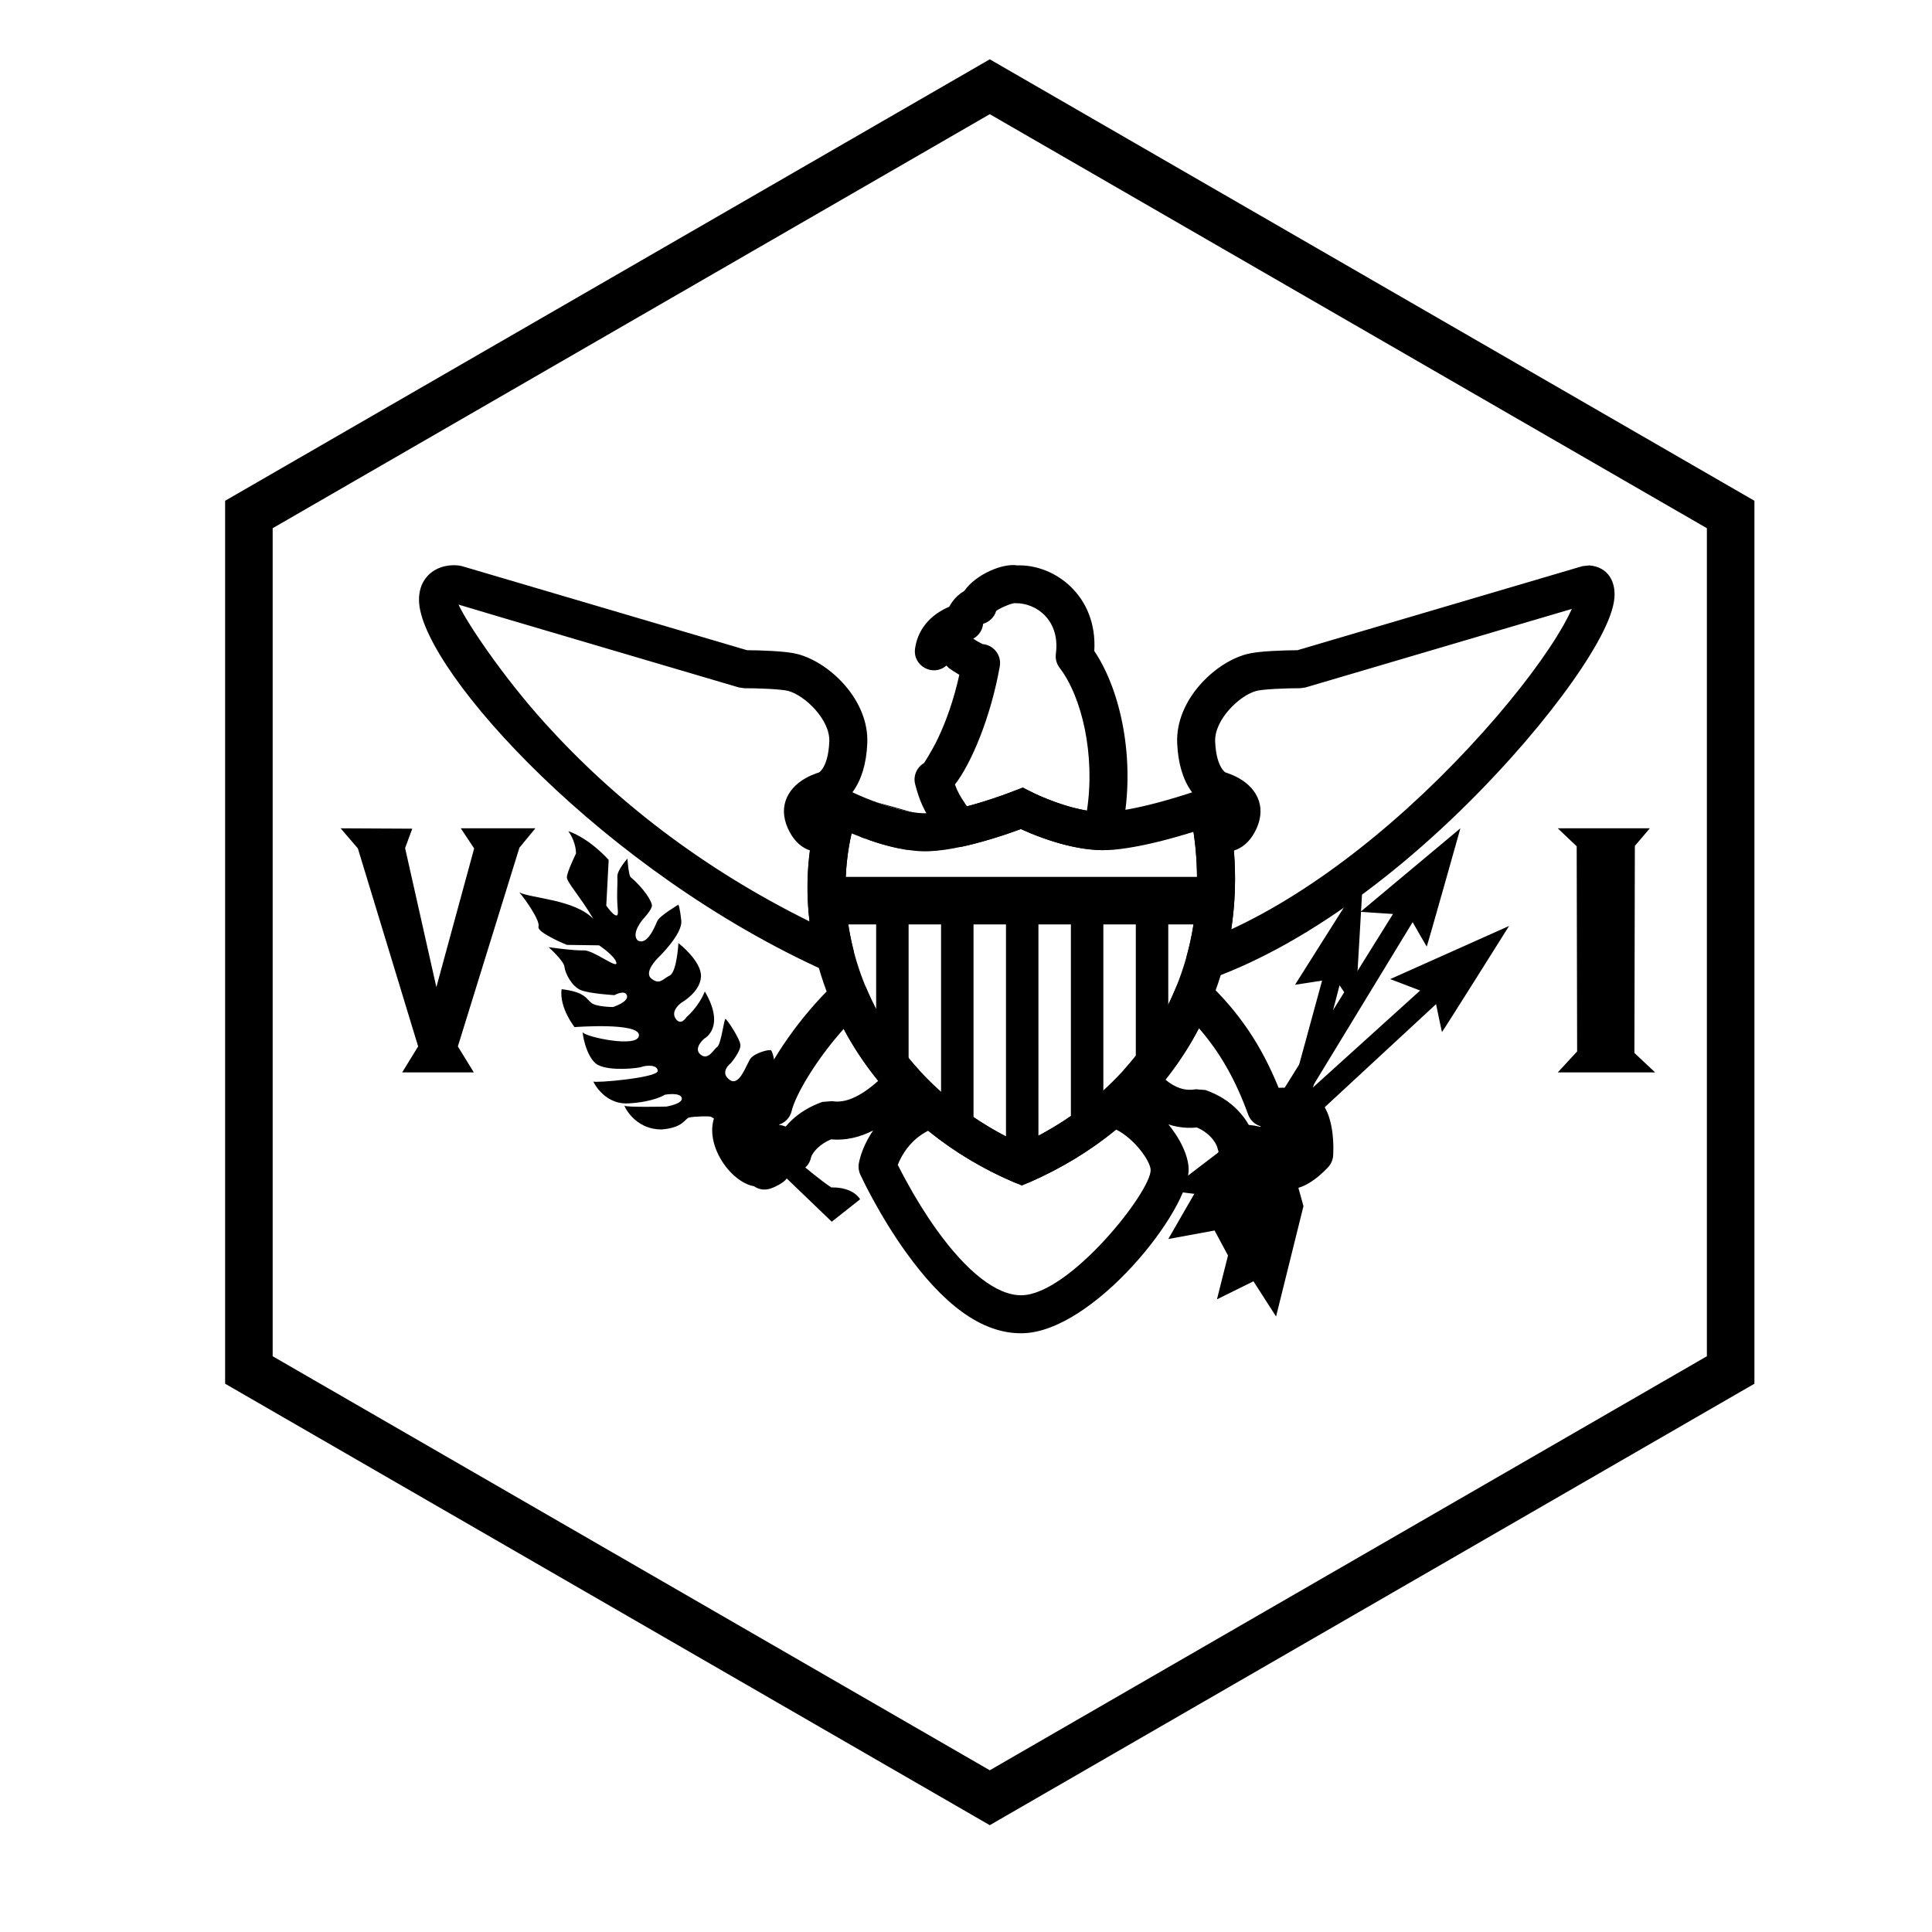 <?xml version="1.0" encoding="UTF-8"?>
<!-- Uploaded to: ICON Repo, www.iconrepo.com, Generator: ICON Repo Mixer Tools -->
<svg fill="#000000" width="800px" height="800px" version="1.1" viewBox="144 144 512 512" xmlns="http://www.w3.org/2000/svg">
 <g>
  <path d="m364.29 458.68c-5.606-3.75-15.285-12.586-15.285-12.586l-4.844-12.469s3.949-1.09 4.844-4.117c0.891-3.027-0.258-6.777-0.637-7.141-0.383-0.363-4.332 0.605-5.481 2.176-1.145 1.578-2.93 7.629-5.606 5.57-2.672-2.059 0.383-4.356 0.383-4.356s2.676-3.148 2.547-4.844c-0.125-1.695-3.562-6.777-3.945-6.898-0.383-0.121-1.148 6.656-2.168 7.383-1.02 0.727-2.418 3.754-4.457 2.059-2.039-1.695 1.02-4.238 1.02-4.238s5.731-2.906 0.125-12.469c-1.656 4.117-4.84 6.781-4.84 6.781s-1.527 2.539-2.93 0.359c-1.402-2.176 1.656-4.234 1.656-4.234s4.969-2.785 5.094-6.902c0.129-4.113-5.984-8.836-5.984-8.836s-0.383 7.629-2.293 8.598c-1.914 0.965-2.676 2.539-4.844 0.844-2.164-1.691 1.656-5.445 1.656-5.445s6.625-6.297 6.242-9.926c-0.379-3.633-0.762-4.238-0.762-4.238s-4.969 2.906-5.606 4.359-2.676 6.656-5.223 5.082c-1.785-1.938 1.527-5.688 1.527-5.688s2.422-2.543 2.293-3.633c-0.125-1.09-2.035-4.356-5.731-7.504-0.512-0.969-0.766-4.844-0.766-4.844s-2.801 3.148-2.676 4.844c0.129 1.695-0.254 5.082 0.129 8.836 0.383 3.754-3.059-1.211-3.059-1.211l0.637-12.105s-4.84-5.57-10.699-7.625c2.164 3.027 2.039 5.93 2.039 5.93s-2.422 4.965-2.422 6.297 3.695 5.312 7.008 11.016c-4.969-5.176-16.688-5.449-19.617-7.023 1.398 1.574 5.606 7.508 5.094 9.082-0.508 1.57 7.516 4.84 7.516 4.84l8.535 0.121s4.203 2.785 4.586 4.602-6.113-3.391-8.66-3.269c-2.551 0.121-9.301-0.848-9.301-0.848s4.074 3.633 4.203 5.207c0.129 1.574 1.91 5.203 4.332 6.172 2.418 0.969 8.918 1.332 8.918 1.332s2.801-1.574 3.309 0.121c0.512 1.695-3.691 3.027-3.691 3.027s-4.332 0-5.734-1.09c-1.402-1.09-1.656-2.906-7.898-3.633-0.637 4.965 3.441 10.047 3.441 10.047s17.195-1.332 17.07 2.18c-0.129 3.512-14.27 0.363-14.777-0.727-0.512-1.09 0.637 6.898 3.949 8.594s10.699 0.848 11.59 0.484c0.895-0.363 4.207-0.727 4.207 1.09s-16.816 3.269-17.07 2.785c-0.254-0.484 2.547 6.176 9.301 5.812 6.75-0.363 9.68-2.301 9.68-2.301s4.074-0.727 4.457 0.848c0.383 1.574-4.074 2.297-4.074 2.297s-10.703 0.242-11.082-0.242c-0.383-0.484 2.418 6.418 9.934 6.297 5.606-0.484 5.988-2.785 7.133-3.148 1.656-0.363 5.227-0.363 5.734-0.242 0.508 0.121 9.426 6.051 9.426 6.051l22.676 21.793 7.516-5.934s-1.656-3.269-7.644-3.148z"/>
  <path d="m503.13 411.2c-0.094-0.078-4.137-6.082-4.137-6.082l-12.473 48.039 2.914 10.48-7.262 29.25-5.992-9.332-9.676 4.781 7.766-30.812 7.18-6.332 12.918-47.324-7.168 1.102 18.012-28.52s-1.984 34.832-2.082 34.75z"/>
  <path d="m526.13 417.51c-0.062-0.117-1.555-7.406-1.555-7.406l-29.129 26.965-31.109 29.945-0.086-6.168-10.645-1.309 14.078-10.75 7.211-1.184 45.449-41.102-7.934-3.027 31.512-14.086s-17.73 28.242-17.793 28.121z"/>
  <path d="m522.09 394.85c-0.098-0.094-3.727-6.473-3.727-6.473l-35.812 58.828 1.469 10.227-12.852 22.516-5.297-9.852-12.266 2.254 13.734-23.832 9.617-4.223 36.203-58.078-8.633-0.562 26.492-22.145s-8.832 31.434-8.93 31.34z"/>
  <path d="m416.79 457.33c-1.27 0.555-2.715 0.562-3.988 0.02-8.375-3.566-16.039-8.18-22.836-13.691-2.137 1.09-3.875 2.543-5.285 4.293-1.379 1.707-2.262 3.414-2.758 4.746 0.551 1.105 1.281 2.519 2.18 4.172 2.406 4.418 5.109 8.832 8.039 12.93 7.934 11.086 15.914 17.543 22.594 17.457 12.715-0.168 34.391-27.535 34.195-33.238-0.082-2.352-4.285-8.242-9.141-10.68-6.797 5.582-14.516 10.285-23 13.992zm18.652-23.516c1.238-1.09 2.934-1.5 4.535-1.105 10.25 2.547 18.781 13.895 19.023 20.965 0.371 10.977-25.312 43.406-44.133 43.656-11.023 0.145-21.215-8.102-30.922-21.668-3.191-4.465-6.106-9.219-8.691-13.977-1.559-2.859-2.668-5.098-3.273-6.422-0.441-0.957-0.566-2.031-0.363-3.066 0.551-2.832 2.098-6.703 5.219-10.574 3.098-3.84 7.219-6.82 12.426-8.562 1.691-0.566 3.559-0.199 4.906 0.973 6.055 5.266 12.965 9.699 20.582 13.164 7.711-3.582 14.656-8.082 20.691-13.383zm-67.867-17.137c-7.477 8.375-12.781 17.562-13.777 21.738-0.422 1.77-1.75 3.144-3.441 3.656 0.629 0.082 1.25 0.246 1.867 0.473 0.527-0.633 1.129-1.266 1.809-1.891 2.09-1.922 4.711-3.496 7.875-4.629l2.609-0.211c3.305 0.605 7.379-1.043 12.207-5.371-3.512-4.324-6.57-8.934-9.148-13.766zm-24.844 26.988c-0.16 0.465-0.062 1.086 0.336 1.812 0.73-1.211 1.859-2.207 3.426-2.856-2.312 0.383-3.684 0.859-3.762 1.043zm22.82-39.348c2.555-2.402 6.723-1.523 8.09 1.707 3.266 7.699 7.887 14.914 13.695 21.32 1.762 1.945 1.738 4.914-0.055 6.828-7.82 8.355-15.492 12.488-23.055 11.766-1.391 0.605-2.5 1.328-3.379 2.133-1.305 1.203-1.824 2.242-1.895 2.602-0.562 2.777-3.141 4.324-5.613 4.004-0.332 1.105-1.043 2.106-2.098 2.785-2.797 1.801-5.094 2.465-7.422 0.902-6.172-1.062-13.098-10.852-10.531-18.215 1.93-4.863 5.715-6.676 11.859-7.551 3.059-7.555 10.684-19.137 20.402-28.281zm-6.906-34.945c-2.059-0.68-3.906-2.211-5.301-4.742-3.41-6.172-1.031-11.48 4.148-14.406 0.918-0.516 1.852-0.926 2.812-1.27 1.512-0.512 0.5-0.078-0.285 0.457 0.547-0.484 1.27-0.871 1.086-0.738 0.227-0.164 0.484-0.418 0.77-0.812 1.008-1.41 1.742-3.742 1.895-7.336 0.246-5.766-6.418-12.207-10.875-13.418-0.73-0.199-2.551-0.402-4.906-0.535-2.527-0.141-5.086-0.188-6.758-0.188l-1.426-0.207-38.117-11.238c-27.191-8.02-28.516-8.41-36.176-10.715 2.012 4.461 11.453 18.738 22.914 31.43 18.375 20.348 41.738 38.52 70.121 52.543-0.75-6.281-0.723-12.594 0.098-18.824zm1.66-20.418c0.043-0.016 0.09-0.031 0.133-0.047 1.316-0.461 1.672-0.605 1.547-0.543zm1.625 10.777c-0.121-0.059-0.164-0.191 0.25-0.441 3.809-2.312 8.52 1.09 7.527 5.43-2.32 10.125-2.144 20.691 0.457 30.98 1.035 4.082-3.098 7.555-6.941 5.832-59.055-26.441-106.57-79.066-108.14-97.617-0.402-4.797 1.992-8.305 5.863-9.598 1.512-0.504 2.957-0.602 4.285-0.492 0.316 0.027 0.316 0.027 1.199 0.207l75.539 22.277c1.797 0.012 4.18 0.066 6.586 0.203 3.047 0.168 5.359 0.426 6.992 0.871 8.5 2.312 18.777 12.246 18.293 23.574-0.23 5.461-1.562 9.684-3.769 12.766-0.941 1.316-1.992 2.352-3.098 3.144-0.996 0.711-0.812 0.609-0.094-0.195-0.957 1.082-4.289 2.25-4.426 2.324-0.574 0.324-0.672 0.242-0.555 0.379zm10.863 6.348c-6.031-2.227-3.141-11.277 3.066-9.59 3.137 0.852 6.504 1.793 10.023 2.801 6.113 1.75 4.035 10.875-2.231 9.809-3.445-0.586-7.102-1.637-10.859-3.019zm3.484-9.457-1.742 4.727-1.32 4.863c3.098 0.844 6.422 1.77 9.895 2.762l1.387-4.844 0.848-4.965c-2.762-0.469-5.844-1.355-9.066-2.543zm27.875-0.039c3.738-1.145 6.887-2.293 8.742-3.039 1.371-0.547 2.914-0.469 4.219 0.215 1.254 0.66 3.539 1.703 6.422 2.75 2.934 1.062 5.816 1.867 8.512 2.316 2.258-14.816-1.348-30.172-7.238-37.844-0.816-1.062-1.176-2.41-0.996-3.742 1.172-8.676-4.988-13.484-10.777-13.387-0.949-0.137-4.938 1.727-5.07 2.141-0.48 1.496-1.629 2.684-3.109 3.211-0.223 0.078-0.281 0.125-0.316 0.168-0.004 0.008-0.008 0.016 0.004-0.203-0.105 1.734-1.133 3.277-2.637 4.086 0.332 0.219 0.742 0.48 1.18 0.734 0.32 0.188 0.625 0.352 0.895 0.48 0.332 0.164 0.527 0.227 0.258 0.215 3.031 0.148 5.242 2.926 4.711 5.914-2.379 13.34-7.43 25.531-11.883 31.312 0.668 1.855 1.465 3.254 2.785 5.18 0.152 0.219 0.289 0.418 0.414 0.602 1.266-0.332 2.562-0.707 3.887-1.109zm2.949 9.633c-2.731 0.836-5.391 1.551-7.926 2.109l-0.105 0.023c-2.125 0.465-4.305-0.484-5.41-2.352-0.535-0.906-0.504-0.852-2.117-3.207-2.481-3.617-3.809-6.305-5.016-10.941-0.574-2.207 0.402-4.519 2.383-5.648-0.094 0.051 1.879-2.82 3.633-6.477 2.285-4.762 4.262-10.469 5.688-16.902-0.07-0.039-0.141-0.082-0.215-0.125-1.055-0.613-1.957-1.219-2.555-1.652l-0.648-0.668c-0.012 0.012-0.027 0.023-0.043 0.035-3.523 3.027-8.918 0.07-8.27-4.527 0.598-4.211 2.902-7.402 6.188-9.562 0.98-0.645 1.949-1.145 2.867-1.531 0.238-0.457 0.523-0.918 0.863-1.379 0.82-1.117 1.863-2.066 3.121-2.805 3.082-4.426 10.176-7.398 14.062-6.777 10-0.297 21.277 8.145 20.398 22.688 7.523 11.199 11.262 30.852 7.031 48.895-0.539 2.309-2.617 3.926-4.984 3.891-1.016-0.02-2.051-0.082-3.102-0.191-4.156-0.434-8.488-1.547-12.848-3.133-2.172-0.785-4.059-1.578-5.559-2.269-1.992 0.742-4.551 1.625-7.438 2.508zm63.191 24.066c22.551-10.395 46.531-29.691 66.824-52.367 9.363-10.457 17.008-20.711 21.336-28.426 0.859-1.527 1.559-2.914 2.094-4.117l-70.547 20.805-1.426 0.207c-1.676 0-4.231 0.047-6.758 0.188-2.356 0.133-4.176 0.336-4.91 0.535-4.453 1.211-11.121 7.652-10.875 13.422 0.156 3.59 0.891 5.922 1.898 7.332 0.281 0.395 0.543 0.648 0.77 0.812 0.188 0.066 0.41 0.145 0.668 0.234 1.008 0.352 1.984 0.773 2.941 1.316 5.184 2.926 7.562 8.234 4.152 14.406-1.422 2.578-3.332 4.125-5.465 4.781 0.578 7.094 0.336 14.078-0.703 20.871zm-0.398-40.824c-1.375-0.91-3.223-1.508-1.195-0.785-0.184-0.133 0.539 0.254 1.195 0.785zm93.484-55.426 1.82-0.191c5.168 0.406 7.316 4.691 6.516 9.574-0.484 2.957-2.019 6.629-4.473 11.004-4.727 8.426-12.801 19.25-22.617 30.219-23.918 26.723-52.773 48.98-79.523 58.676-3.84 1.395-7.656-2.129-6.574-6.07 2.836-10.348 3.457-21.402 1.766-32.746-0.621-4.16 3.824-7.203 7.477-5.121 0.625 0.355-0.168 0.453-0.129 0.383 0.375-0.676 0.547-0.289-0.285-0.762-0.137-0.074-3.457-1.238-4.414-2.305 0.707 0.785 0.887 0.883-0.105 0.176-1.105-0.793-2.156-1.828-3.102-3.144-2.203-3.082-3.535-7.305-3.769-12.766-0.484-11.328 9.797-21.262 18.297-23.574 1.629-0.445 3.945-0.703 6.992-0.871 2.406-0.137 4.789-0.191 6.586-0.203zm-110.53 136.09c2.711 2.269 5.344 3.031 8.07 2.547l2.527 0.199c3.508 1.219 6.359 3.059 8.574 5.359 1.254 1.305 2.211 2.625 2.922 3.891 1.863 0.16 3.812 0.586 5.758 1.387 2.422 1 4.535 2.5 6.215 4.523 0.125-0.102 0.242-0.203 0.359-0.305-0.023-1.051-0.117-2.156-0.305-3.176-0.133-0.719-0.301-1.328-0.492-1.801-0.121-0.297-2.094-0.703-6.289-0.125-2.348 0.324-4.609-1.039-5.418-3.269-3.328-9.156-7.391-16.371-13.039-22.859-2.504 4.801-5.477 9.359-8.883 13.629zm-10.668 3.453c-1.59-1.918-1.539-4.707 0.117-6.566 5.648-6.344 10.125-13.477 13.305-21.203 1.348-3.266 5.543-4.172 8.113-1.75 8.617 8.113 14.559 16.941 19.129 28.219 6.305-0.234 10.844 1.496 12.957 6.656 0.48 1.172 0.832 2.445 1.078 3.805 0.438 2.391 0.535 4.801 0.449 6.938-0.02 0.422-0.02 0.422-0.027 0.566-0.082 1.125-0.535 2.191-1.289 3.027-0.633 0.699-1.602 1.652-2.797 2.629-1.105 0.895-2.219 1.645-3.371 2.207-2.621 1.266-5.344 1.543-7.898-0.051-0.84-0.523-1.504-1.285-1.918-2.184-0.688-1.512-1.73-2.453-3.172-3.047-1.469-0.605-3.152-0.773-4.512-0.668-0.168 0.012-0.168 0.012-0.102 0.004-2.633 0.359-5.09-1.383-5.617-3.988-0.102-0.496-0.645-1.684-1.867-2.957-0.918-0.949-2.082-1.77-3.566-2.414-7.027 0.703-13.48-2.547-19.012-9.223z"/>
  <path d="m407.1 366.21c-2.731 0.836-5.391 1.551-7.926 2.109-3.281 0.723-6.266 1.164-8.918 1.27-2.512 0.098-5.234-0.188-8.148-0.785-3.125-0.645-6.398-1.637-9.73-2.887-0.949-0.355-1.855-0.711-2.707-1.062-7.324 32.219 10.902 66.777 45.078 82.336 33.297-15.469 50.844-47.246 45.535-82.746-1.617 0.504-3.297 1.004-5.004 1.48-2.836 0.793-5.59 1.477-8.219 2.023-2.875 0.602-5.535 1.023-7.949 1.238-1.969 0.176-4.027 0.141-6.168-0.082-4.156-0.434-8.488-1.547-12.848-3.133-2.172-0.785-4.059-1.578-5.559-2.269-1.992 0.742-4.551 1.625-7.438 2.508zm-10.094-7.731c2.25-0.496 4.656-1.141 7.144-1.902 3.738-1.145 6.887-2.293 8.742-3.039l2.16-0.863 2.059 1.078c1.254 0.66 3.539 1.703 6.422 2.75 3.648 1.324 7.219 2.242 10.453 2.578 1.527 0.16 2.941 0.184 4.223 0.07 1.988-0.18 4.277-0.543 6.797-1.066 2.391-0.496 4.934-1.129 7.562-1.863 4.215-1.18 7.785-2.356 9.91-3.129l5.43-1.969 1.215 5.648c9.27 43.156-11.641 82.77-52.336 100.55l-1.988 0.871-2-0.852c-42.102-17.934-63.914-61.633-51.219-101.05l1.824-5.656 5.281 2.719c1.473 0.762 4.059 1.945 7.227 3.129 2.875 1.078 5.664 1.926 8.23 2.453 2.172 0.449 4.106 0.648 5.723 0.586 1.98-0.078 4.398-0.434 7.141-1.039z"/>
  <path d="m363.04 388.98v-12.594h101.21v12.594z"/>
  <path d="m384.79 432.02c-3.203-3.387-6.074-6.988-8.602-10.758v-40.496h8.602zm17.203 14.047c-3.027-1.891-5.898-3.934-8.602-6.109v-59.191h8.602zm17.203 4.582c-1.449 0.719-2.926 1.41-4.43 2.066-1.418-0.605-2.809-1.238-4.172-1.898v-70.051h8.602zm17.203-11.047c-2.707 2.207-5.574 4.277-8.602 6.199v-65.035h8.602zm17.203-19.152c-2.523 3.91-5.394 7.609-8.602 11.074v-50.758h8.602z"/>
  <path d="m234.27 363.51 18.984 0.098-1.898 5.141 8.285 36.855 10.012-36.758-3.539-5.336h19.766l-4.231 5.141-16.312 52.664 4.231 6.883h-18.988l4.231-6.883-15.969-52.469-4.574-5.336z"/>
  <path d="m556.82 363.51h24.402l-3.969 4.664-0.117 54.867 5.488 5.156h-25.805l5.137-5.555-0.117-54.367-5.019-4.762z"/>
  <path d="m406.3 174.26-190.04 109.72v219.44l190.04 109.72 190.04-109.72v-219.44zm202.64 102.45v233.99l-202.64 116.99-202.64-116.99v-233.99l202.64-116.99z"/>
 </g>
</svg>